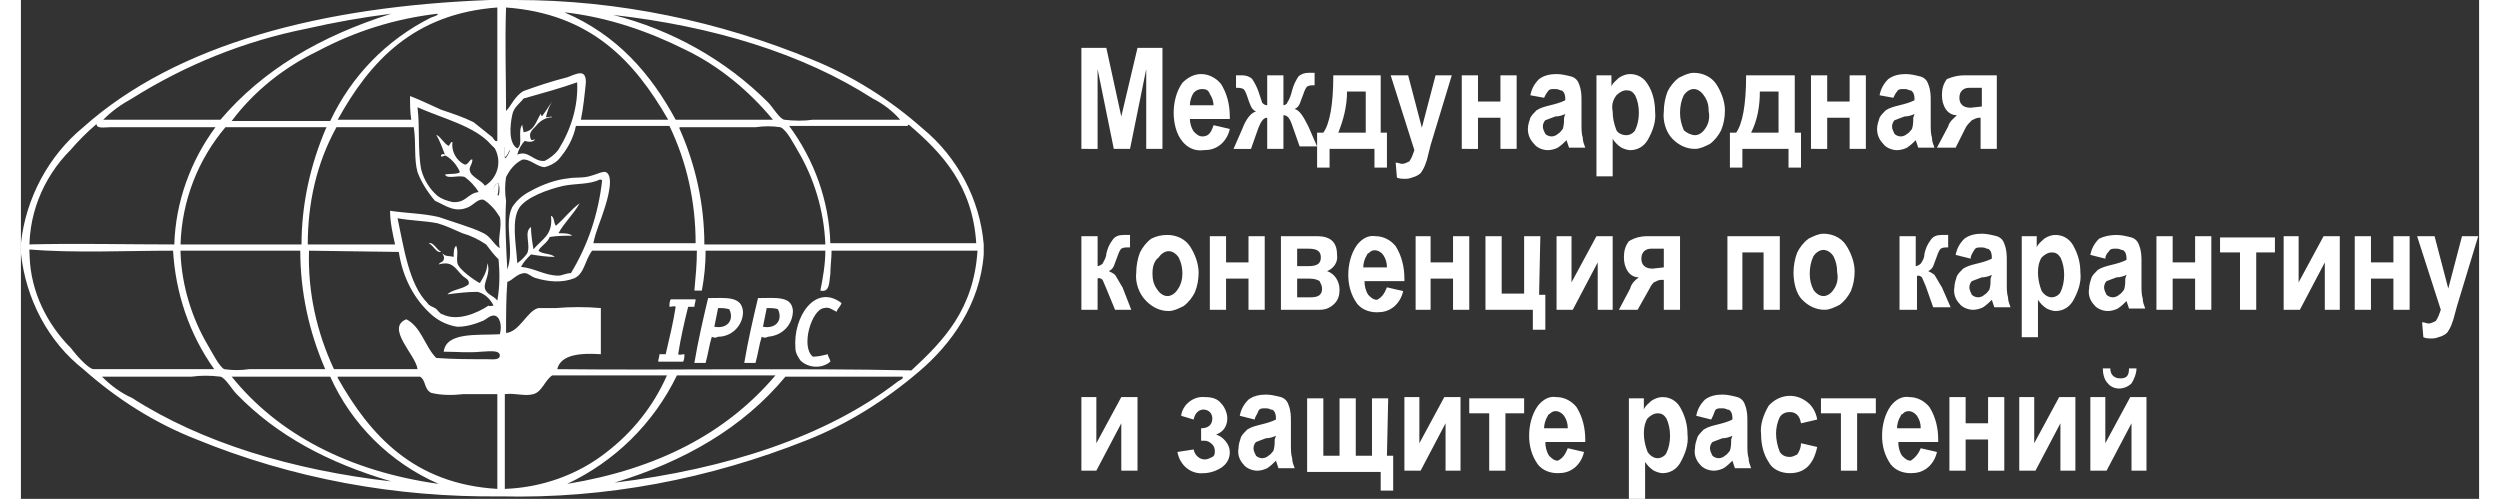 <?xml version="1.0" encoding="utf-8"?>
<!-- Generator: Adobe Illustrator 25.1.0, SVG Export Plug-In . SVG Version: 6.00 Build 0)  -->
<svg xmlns="http://www.w3.org/2000/svg" width="200.453" height="40" viewBox="0 0 197.1 40">
<rect x="0" y="0" width="197.1" height="40" fill="#333333" stroke="none"/>
<g id="Raggruppa_506" transform="translate(-32.281 -20.646)">
	<g id="Raggruppa_504" transform="translate(117.311 24.485)">
		<g id="Raggruppa_503">
			<path id="Tracciato_608" d="M0,8.1V0h2l1.2,5.5L4.5,0h2v8.1H5.2V1.7L3.9,8.1H2.6L1.3,1.7v6.4L0,8.1z" fill="#fff"/>
			<path id="Tracciato_609" d="M10.6,6.2l1.3,0.3c-0.1,0.5-0.4,1-0.8,1.3c-0.4,0.3-0.8,0.4-1.3,0.4C9.1,8.3,8.5,8,8.1,7.5
				C7.6,6.9,7.4,6,7.4,5.2c0-0.8,0.2-1.7,0.7-2.4C8.5,2.4,9,2.1,9.6,2.1c0.6,0,1.2,0.3,1.6,0.8c0.5,0.8,0.7,1.7,0.7,2.6v0.2H8.7
				C8.7,6,8.8,6.4,9,6.7c0.2,0.2,0.4,0.4,0.7,0.4C10.2,7.1,10.4,6.8,10.6,6.2z M10.6,4.7c0-0.4-0.1-0.7-0.3-1
				C10.2,3.4,10,3.3,9.7,3.3C9.4,3.3,9.2,3.4,9,3.6c-0.2,0.3-0.3,0.7-0.3,1H10.6z" fill="#fff"/>
			<path id="Tracciato_610" d="M16.2,8.1h-1.3V5.6c-0.3,0-0.5,0.3-0.7,0.8l-0.6,1.7h-1.4l0.7-1.6c0.3-0.8,0.7-1.3,1.1-1.4
				c-0.2-0.1-0.3-0.2-0.4-0.4c-0.1-0.2-0.2-0.5-0.3-0.8c-0.1-0.3-0.2-0.5-0.3-0.6c-0.2-0.1-0.4-0.1-0.6-0.1v-1c0.2,0,0.3,0,0.5,0
				c0.3,0,0.6,0.1,0.8,0.3c0.2,0.3,0.4,0.7,0.5,1c0.1,0.3,0.2,0.6,0.3,0.9c0.1,0.1,0.2,0.2,0.4,0.2V2.2h1.3v2.4
				c0.1,0,0.3-0.1,0.3-0.2c0.2-0.3,0.3-0.6,0.4-1c0.1-0.4,0.3-0.8,0.5-1.1c0.2-0.2,0.5-0.3,0.8-0.3c0.2,0,0.3,0,0.5,0v1h-0.1
				c-0.2,0-0.3,0-0.5,0.1c-0.1,0.1-0.2,0.3-0.3,0.6c-0.1,0.3-0.2,0.5-0.3,0.8c-0.1,0.2-0.2,0.3-0.4,0.4c0.4,0.1,0.7,0.6,1.1,1.4
				l0.7,1.6h-1.4l-0.6-1.7c-0.2-0.6-0.4-0.8-0.7-0.8L16.2,8.1z" fill="#fff"/>
			<path id="Tracciato_611" d="M24,6.8h0.5v2.8h-1V8.1h-3.6v1.5h-1V6.8h0.5c0.5-0.7,0.8-2.2,0.8-4.6H24L24,6.8z M20.6,6.8h2.2V3.5
				h-1.5C21.3,4.7,21,5.8,20.6,6.8L20.6,6.8z" fill="#fff"/>
			<path id="Tracciato_612" d="M24.8,2.2h1.4l1.1,4.2l1.1-4.2h1.3l-1.7,5.6L27.7,9c-0.1,0.3-0.2,0.6-0.4,0.9
				c-0.1,0.2-0.3,0.3-0.5,0.4c-0.3,0.1-0.5,0.2-0.8,0.2c-0.2,0-0.5,0-0.7-0.1l-0.1-1.2c0.2,0,0.4,0.1,0.5,0.1c0.2,0,0.4-0.1,0.6-0.2
				c0.2-0.3,0.3-0.6,0.4-0.9L24.8,2.2z" fill="#fff"/>
			<path id="Tracciato_613" d="M30.5,8.1V2.2h1.3v2.1h1.8V2.2h1.3v5.9h-1.3V5.6h-1.8v2.5H30.5z" fill="#fff"/>
			<path id="Tracciato_614" d="M37.1,4L36,3.8c0.1-0.5,0.3-0.9,0.7-1.3c0.4-0.3,0.9-0.4,1.4-0.4c0.4,0,0.8,0.1,1.2,0.2
				c0.3,0.1,0.5,0.3,0.6,0.6c0.2,0.5,0.2,0.9,0.2,1.4l0,1.8c0,0.4,0,0.8,0.1,1.1c0,0.3,0.1,0.5,0.2,0.8h-1.3l-0.2-0.6
				c-0.2,0.2-0.4,0.4-0.7,0.6c-0.2,0.1-0.5,0.2-0.8,0.2c-0.4,0-0.9-0.2-1.1-0.5C36,7.4,35.8,7,35.8,6.5c0-0.3,0.1-0.6,0.2-0.9
				c0.1-0.2,0.3-0.4,0.5-0.6c0.3-0.2,0.7-0.3,1.1-0.4c0.4-0.1,0.8-0.2,1.2-0.4c0-0.2,0-0.4-0.1-0.6c-0.1-0.1-0.1-0.2-0.3-0.2
				c-0.2-0.1-0.3-0.1-0.5-0.1c-0.2,0-0.4,0-0.5,0.2C37.3,3.6,37.2,3.8,37.1,4z M38.8,5.3c-0.2,0.1-0.5,0.2-0.8,0.2
				c-0.3,0.1-0.5,0.2-0.8,0.3c-0.1,0.1-0.2,0.3-0.2,0.5c0,0.2,0.1,0.4,0.2,0.6c0.1,0.1,0.3,0.2,0.5,0.2c0.2,0,0.4-0.1,0.5-0.2
				c0.2-0.1,0.3-0.3,0.4-0.4c0.1-0.3,0.1-0.6,0.1-0.9L38.8,5.3z" fill="#fff"/>
			<path id="Tracciato_615" d="M41.3,2.2h1.2v0.9c0.1-0.3,0.4-0.5,0.6-0.7c0.3-0.2,0.6-0.3,0.9-0.3c0.6,0,1.1,0.3,1.4,0.8
				C45.8,3.5,46,4.3,46,5.1c0.1,0.8-0.2,1.6-0.6,2.3c-0.3,0.5-0.8,0.8-1.4,0.8c-0.2,0-0.5-0.1-0.7-0.2c-0.3-0.2-0.5-0.4-0.7-0.7v3
				h-1.3L41.3,2.2z M42.6,5.1c0,0.5,0.1,1,0.3,1.5C43,6.8,43.3,7,43.7,7c0.3,0,0.6-0.2,0.7-0.4c0.2-0.4,0.3-0.9,0.3-1.4
				c0-0.5-0.1-1-0.3-1.4c-0.2-0.3-0.4-0.4-0.7-0.4c-0.3,0-0.6,0.2-0.8,0.4C42.6,4.2,42.5,4.6,42.6,5.1z" fill="#fff"/>
			<path id="Tracciato_616" d="M46.7,5.1c0-0.5,0.1-1.1,0.3-1.6c0.2-0.4,0.5-0.8,0.9-1.1c0.4-0.2,0.8-0.4,1.2-0.4
				c0.7,0,1.4,0.3,1.8,0.9c0.4,0.6,0.7,1.4,0.7,2.1c0,0.6-0.1,1.1-0.3,1.6c-0.2,0.4-0.5,0.8-0.9,1.1c-0.4,0.2-0.8,0.4-1.2,0.4
				c-0.7,0-1.3-0.3-1.8-0.8C46.9,6.8,46.6,5.9,46.7,5.1z M48,5.2c0,0.5,0.1,0.9,0.3,1.4C48.5,6.8,48.9,7,49.2,7
				c0.3,0,0.6-0.2,0.8-0.5c0.3-0.4,0.4-0.9,0.3-1.4c0-0.5-0.1-0.9-0.4-1.3c-0.2-0.3-0.5-0.5-0.8-0.5c-0.3,0-0.6,0.2-0.8,0.5
				C48.1,4.2,48,4.7,48,5.2L48,5.2z" fill="#fff"/>
			<path id="Tracciato_617" d="M57.2,6.8h0.5v2.8h-1V8.1H53v1.5h-1V6.8h0.5c0.5-0.7,0.8-2.2,0.8-4.6h3.9L57.2,6.8z M53.7,6.8h2.2
				V3.5h-1.5C54.4,4.7,54.2,5.8,53.7,6.8L53.7,6.8z" fill="#fff"/>
			<path id="Tracciato_618" d="M58.5,8.1V2.2h1.3v2.1h1.8V2.2h1.3v5.9h-1.3V5.6h-1.8v2.5H58.5z" fill="#fff"/>
			<path id="Tracciato_619" d="M65.1,4L64,3.8c0.1-0.5,0.3-0.9,0.7-1.3c0.4-0.3,0.9-0.4,1.4-0.4c0.4,0,0.8,0.1,1.2,0.2
				c0.3,0.1,0.5,0.3,0.6,0.6c0.2,0.5,0.2,0.9,0.2,1.4l0,1.8c0,0.4,0,0.8,0.1,1.1c0,0.3,0.1,0.5,0.2,0.8h-1.3l-0.2-0.6
				c-0.2,0.2-0.4,0.4-0.7,0.6c-0.2,0.1-0.5,0.2-0.8,0.2c-0.4,0-0.9-0.2-1.1-0.5C64,7.4,63.8,7,63.8,6.5c0-0.3,0.1-0.6,0.2-0.9
				c0.1-0.2,0.3-0.4,0.5-0.6c0.3-0.2,0.7-0.3,1.1-0.4c0.4-0.1,0.8-0.2,1.2-0.4c0-0.2,0-0.4-0.1-0.6c-0.1-0.1-0.1-0.2-0.3-0.2
				c-0.2-0.1-0.3-0.1-0.5-0.1c-0.2,0-0.4,0-0.5,0.2C65.3,3.6,65.2,3.8,65.1,4z M66.8,5.3c-0.2,0.1-0.5,0.2-0.8,0.2
				c-0.3,0.1-0.5,0.2-0.8,0.3c-0.1,0.1-0.2,0.3-0.2,0.5c0,0.2,0.1,0.4,0.2,0.6c0.1,0.1,0.3,0.2,0.5,0.2c0.2,0,0.4-0.1,0.5-0.2
				c0.2-0.1,0.3-0.3,0.4-0.4c0.1-0.3,0.1-0.6,0.1-0.9L66.8,5.3z" fill="#fff"/>
			<path id="Tracciato_620" d="M70.8,2.2h2.6v5.9h-1.3V5.6H72c-0.2,0-0.4,0.1-0.6,0.2C71.2,6,71,6.2,70.9,6.4l-0.8,1.6h-1.5l0.9-1.7
				c0.1-0.4,0.4-0.6,0.7-0.9c-0.4,0-0.7-0.2-0.9-0.5c-0.2-0.3-0.3-0.7-0.3-1.1c0-0.5,0.1-0.9,0.4-1.3C69.9,2.3,70.3,2.2,70.8,2.2z
				 M72.2,4.7V3.2h-1c-0.5,0-0.8,0.3-0.8,0.8s0.3,0.8,0.9,0.8L72.2,4.7z" fill="#fff"/>
			<path id="Tracciato_621" d="M0,21v-5.9h1.3v2.4c0.1,0,0.3-0.1,0.4-0.2C1.8,17.1,2,16.8,2,16.5c0.1-0.4,0.2-0.7,0.5-1.1
				c0.2-0.3,0.5-0.4,0.9-0.4c0.2,0,0.3,0,0.5,0v1H3.7c-0.2,0-0.3,0-0.5,0.1c-0.1,0.1-0.2,0.3-0.3,0.6c-0.1,0.3-0.2,0.5-0.3,0.8
				c-0.1,0.2-0.2,0.3-0.4,0.4c0.2,0.1,0.4,0.2,0.5,0.3c0.2,0.3,0.4,0.7,0.6,1L4,21H2.7L2,19.3c-0.1-0.2-0.2-0.5-0.3-0.7
				c-0.1-0.1-0.3-0.2-0.4-0.1V21L0,21z" fill="#fff"/>
			<path id="Tracciato_622" d="M4.4,18c0-0.5,0.1-1.1,0.3-1.6c0.2-0.4,0.5-0.8,0.9-1.1C6,15.1,6.4,15,6.9,15c0.7,0,1.4,0.3,1.8,0.9
				c0.4,0.6,0.7,1.4,0.7,2.1c0,0.6-0.1,1.1-0.3,1.6c-0.2,0.4-0.5,0.8-0.9,1.1c-0.4,0.2-0.8,0.4-1.2,0.4c-0.7,0-1.3-0.3-1.8-0.8
				C4.6,19.7,4.3,18.8,4.4,18z M5.7,18.1c0,0.5,0.1,0.9,0.4,1.3c0.2,0.3,0.5,0.5,0.8,0.5c0.3,0,0.6-0.2,0.8-0.5
				C8,19,8.1,18.5,8.1,18.1c0-0.5-0.1-0.9-0.3-1.3c-0.2-0.3-0.5-0.5-0.8-0.5c-0.3,0-0.6,0.2-0.8,0.5C5.8,17.1,5.7,17.6,5.7,18.1
				L5.7,18.1z" fill="#fff"/>
			<path id="Tracciato_623" d="M10.3,21v-5.9h1.3v2.1h1.8v-2.1h1.3V21h-1.3v-2.5h-1.8V21H10.3z" fill="#fff"/>
			<path id="Tracciato_624" d="M19.1,21H16v-5.9h2.9c1.1,0,1.6,0.5,1.6,1.5c0.1,0.6-0.3,1.1-0.8,1.3c0.6,0.2,1,0.8,1,1.5
				c0,0.4-0.1,0.8-0.4,1.1C19.9,20.9,19.5,21,19.1,21z M17.3,16.1v1.4h0.9c0.7,0,1-0.2,1-0.7c0-0.5-0.3-0.7-1-0.7L17.3,16.1z
				 M17.3,18.5V20h1.1c0.6,0,0.9-0.2,0.9-0.7c0-0.2-0.1-0.4-0.2-0.6c-0.3-0.2-0.7-0.2-1-0.2L17.3,18.5z" fill="#fff"/>
			<path id="Tracciato_625" d="M24.5,19.2l1.3,0.3c-0.1,0.5-0.4,1-0.8,1.3c-0.4,0.3-0.8,0.4-1.3,0.4c-0.6,0-1.2-0.2-1.6-0.7
				c-0.5-0.7-0.7-1.5-0.7-2.3c0-0.8,0.2-1.7,0.7-2.4c0.4-0.5,0.9-0.8,1.5-0.7c0.6,0,1.2,0.3,1.6,0.8c0.5,0.8,0.7,1.7,0.7,2.6l0,0.2
				h-3.2c0,0.4,0.1,0.8,0.3,1.1c0.2,0.2,0.4,0.4,0.7,0.4C24.1,20,24.3,19.7,24.5,19.2z M24.5,17.6c0-0.4-0.1-0.7-0.3-1
				c-0.3-0.4-0.8-0.5-1.1-0.2c-0.1,0.1-0.2,0.1-0.2,0.2c-0.2,0.3-0.3,0.7-0.3,1H24.5z" fill="#fff"/>
			<path id="Tracciato_626" d="M26.8,21v-5.9H28v2.1h1.8v-2.1h1.3V21h-1.3v-2.5H28V21H26.8z" fill="#fff"/>
			<path id="Tracciato_627" d="M36.7,19.8h0.5v2.8h-1V21h-3.8v-5.9h1.3v4.6h1.8v-4.6h1.3L36.7,19.8z" fill="#fff"/>
			<path id="Tracciato_628" d="M38.1,21v-5.9h1.2v3.7l2-3.7h1.3V21h-1.2v-3.8l-2,3.8H38.1z" fill="#fff"/>
			<path id="Tracciato_629" d="M45.3,15.1H48V21h-1.3v-2.4h-0.2c-0.2,0-0.4,0.1-0.6,0.2c-0.2,0.2-0.3,0.4-0.4,0.6L44.6,21h-1.5
				l0.9-1.7c0.1-0.4,0.4-0.7,0.7-0.9c-0.4,0-0.7-0.2-0.9-0.5c-0.2-0.3-0.3-0.7-0.3-1.1c0-0.5,0.1-0.9,0.4-1.3
				C44.4,15.2,44.9,15.1,45.3,15.1z M46.7,17.6v-1.5h-1c-0.5,0-0.8,0.3-0.8,0.8s0.3,0.8,0.9,0.8L46.7,17.6z" fill="#fff"/>
			<path id="Tracciato_630" d="M51.8,21v-5.9H56V21h-1.3v-4.6H53V21H51.8z" fill="#fff"/>
			<path id="Tracciato_631" d="M57.1,18c0-0.5,0.1-1.1,0.3-1.6c0.2-0.4,0.5-0.8,0.9-1.1c0.4-0.2,0.8-0.4,1.2-0.4
				c0.7,0,1.4,0.3,1.8,0.9c0.4,0.6,0.7,1.4,0.7,2.1c0,0.6-0.1,1.1-0.3,1.6c-0.2,0.4-0.5,0.8-0.9,1.1c-0.4,0.2-0.8,0.4-1.2,0.4
				c-0.7,0-1.3-0.3-1.8-0.8C57.3,19.7,57.1,18.8,57.1,18z M58.4,18.1c0,0.5,0.1,0.9,0.3,1.3c0.2,0.3,0.5,0.5,0.8,0.5
				c0.3,0,0.6-0.2,0.8-0.5c0.3-0.4,0.4-0.9,0.3-1.4c0-0.5-0.1-0.9-0.3-1.3c-0.2-0.3-0.5-0.5-0.8-0.5c-0.3,0-0.6,0.2-0.8,0.5
				C58.5,17.1,58.4,17.6,58.4,18.1L58.4,18.1z" fill="#fff"/>
			<path id="Tracciato_632" d="M65.6,21v-5.9h1.3v2.4c0.1,0,0.3-0.1,0.4-0.2c0.2-0.3,0.3-0.5,0.3-0.8c0.1-0.4,0.2-0.7,0.5-1.1
				c0.2-0.3,0.5-0.4,0.9-0.4c0.2,0,0.3,0,0.5,0v1h-0.1c-0.2,0-0.3,0-0.5,0.1c-0.1,0.1-0.2,0.3-0.3,0.6c-0.1,0.3-0.2,0.5-0.3,0.8
				c-0.1,0.2-0.2,0.3-0.4,0.4c0.2,0.1,0.4,0.2,0.5,0.3c0.2,0.3,0.4,0.7,0.6,1l0.7,1.6h-1.4l-0.6-1.7c-0.1-0.2-0.2-0.5-0.3-0.7
				c-0.1-0.1-0.3-0.2-0.4-0.1V21L65.6,21z" fill="#fff"/>
			<path id="Tracciato_633" d="M71.3,16.9l-1.2-0.3c0.1-0.5,0.3-0.9,0.7-1.3c0.4-0.3,0.9-0.4,1.4-0.4c0.4,0,0.8,0.1,1.2,0.2
				c0.3,0.1,0.5,0.3,0.6,0.6c0.2,0.5,0.2,0.9,0.2,1.4l0,1.8c0,0.4,0,0.8,0.1,1.1c0,0.3,0.1,0.5,0.2,0.8h-1.3l-0.2-0.6
				c-0.2,0.2-0.4,0.4-0.7,0.6c-0.2,0.1-0.5,0.2-0.8,0.2c-0.4,0-0.9-0.2-1.1-0.5c-0.3-0.3-0.5-0.8-0.4-1.3c0-0.3,0.1-0.6,0.2-0.9
				c0.1-0.2,0.3-0.4,0.5-0.6c0.3-0.2,0.7-0.3,1.1-0.4c0.4-0.1,0.8-0.2,1.2-0.4c0-0.2,0-0.4-0.1-0.6c-0.1-0.1-0.1-0.2-0.3-0.2
				c-0.2-0.1-0.3-0.1-0.5-0.1c-0.2,0-0.4,0-0.5,0.2C71.4,16.5,71.3,16.7,71.3,16.9z M73,18.2c-0.2,0.1-0.5,0.2-0.8,0.2
				c-0.3,0.1-0.5,0.2-0.8,0.3c-0.1,0.1-0.2,0.3-0.2,0.5c0,0.2,0.1,0.4,0.2,0.6c0.1,0.1,0.3,0.2,0.5,0.2c0.2,0,0.4-0.1,0.5-0.2
				c0.2-0.1,0.3-0.3,0.4-0.4c0.1-0.3,0.1-0.6,0.1-0.9L73,18.2z" fill="#fff"/>
			<path id="Tracciato_634" d="M75.4,15.1h1.2V16c0.1-0.3,0.4-0.5,0.6-0.7c0.3-0.2,0.6-0.3,0.9-0.3c0.6,0,1.1,0.3,1.4,0.8
				c0.4,0.7,0.6,1.4,0.6,2.2c0.1,0.8-0.2,1.6-0.6,2.3c-0.3,0.5-0.8,0.8-1.4,0.8c-0.2,0-0.5-0.1-0.7-0.2c-0.3-0.2-0.5-0.4-0.7-0.7v3
				h-1.3L75.4,15.1z M76.7,18c0,0.5,0.1,1,0.3,1.5c0.2,0.3,0.5,0.5,0.8,0.5c0.3,0,0.6-0.2,0.7-0.4c0.2-0.4,0.3-0.9,0.3-1.4
				c0-0.5-0.1-1-0.3-1.4c-0.2-0.3-0.4-0.4-0.7-0.4c-0.3,0-0.6,0.2-0.8,0.4C76.8,17.1,76.7,17.5,76.7,18L76.7,18z" fill="#fff"/>
			<path id="Tracciato_635" d="M82.1,16.9l-1.2-0.3c0.1-0.5,0.3-0.9,0.7-1.3C82,15.1,82.5,15,83,15c0.4,0,0.8,0.1,1.2,0.2
				c0.3,0.1,0.5,0.3,0.6,0.6c0.2,0.5,0.2,0.9,0.2,1.4l0,1.8c0,0.4,0,0.8,0.1,1.1c0,0.3,0.1,0.5,0.2,0.8H84l-0.2-0.6
				c-0.2,0.2-0.4,0.4-0.7,0.6c-0.2,0.1-0.5,0.2-0.8,0.2c-0.4,0-0.9-0.2-1.1-0.5c-0.3-0.3-0.5-0.8-0.4-1.3c0-0.3,0.1-0.6,0.2-0.9
				c0.1-0.2,0.3-0.4,0.5-0.6c0.3-0.2,0.7-0.3,1.1-0.4c0.4-0.1,0.8-0.2,1.2-0.4c0-0.2,0-0.4-0.1-0.6c-0.1-0.1-0.1-0.2-0.3-0.2
				c-0.2-0.1-0.3-0.1-0.5-0.1c-0.2,0-0.4,0-0.5,0.2C82.2,16.5,82.1,16.7,82.1,16.9z M83.8,18.2c-0.2,0.1-0.5,0.2-0.8,0.2
				c-0.3,0.1-0.5,0.2-0.8,0.3c-0.1,0.1-0.2,0.3-0.2,0.5c0,0.2,0.1,0.4,0.2,0.6c0.1,0.1,0.3,0.2,0.5,0.2c0.2,0,0.4-0.1,0.5-0.2
				c0.2-0.1,0.3-0.3,0.4-0.4c0.1-0.3,0.1-0.6,0.1-0.9L83.8,18.2z" fill="#fff"/>
			<path id="Tracciato_636" d="M86.2,21v-5.9h1.3v2.1h1.8v-2.1h1.3V21h-1.3v-2.5h-1.8V21H86.2z" fill="#fff"/>
			<path id="Tracciato_637" d="M91.3,16.4v-1.2h4.4v1.2h-1.5V21h-1.3v-4.6H91.3z" fill="#fff"/>
			<path id="Tracciato_638" d="M96.4,21v-5.9h1.2v3.7l2-3.7h1.3V21h-1.2v-3.8l-2,3.8H96.4z" fill="#fff"/>
			<path id="Tracciato_639" d="M102.1,21v-5.9h1.3v2.1h1.8v-2.1h1.3V21h-1.3v-2.5h-1.8V21H102.1z" fill="#fff"/>
			<path id="Tracciato_640" d="M107.1,15.1h1.4l1.1,4.2l1.1-4.2h1.3l-1.7,5.6l-0.3,1.1c-0.1,0.3-0.2,0.6-0.4,0.9
				c-0.1,0.2-0.3,0.3-0.5,0.4c-0.3,0.1-0.5,0.2-0.8,0.2c-0.2,0-0.5,0-0.7-0.1l-0.1-1.2c0.2,0,0.4,0.1,0.5,0.1c0.2,0,0.4-0.1,0.6-0.2
				c0.2-0.3,0.3-0.6,0.4-0.9L107.1,15.1z" fill="#fff"/>
			<path id="Tracciato_641" d="M0,33.9v-5.9h1.2v3.7l2-3.7h1.3v5.9H3.2v-3.8l-2,3.8H0z" fill="#fff"/>
			<path id="Tracciato_642" d="M9.9,31.5H9.6v-1c0.6,0,0.9-0.3,0.9-0.8c0-0.2-0.1-0.4-0.2-0.5c-0.1-0.1-0.3-0.2-0.5-0.2
				c-0.4,0-0.7,0.3-0.8,0.8L8,29.5c0.1-0.9,1-1.6,1.9-1.5c0.5,0,1,0.1,1.3,0.5c0.3,0.3,0.5,0.8,0.5,1.2c0,0.6-0.3,1.1-0.9,1.3
				c0.6,0.2,1.1,0.8,1.1,1.4c0,0.5-0.2,0.9-0.6,1.2c-0.4,0.3-1,0.5-1.5,0.5c-1,0.1-1.9-0.6-2.1-1.7L9,32.2C9.1,32.7,9.5,33,9.9,33
				c0.2,0,0.4-0.1,0.6-0.2c0.2-0.1,0.2-0.3,0.2-0.5c0-0.2-0.1-0.4-0.2-0.5C10.3,31.6,10.1,31.5,9.9,31.5z" fill="#fff"/>
			<path id="Tracciato_643" d="M13.9,29.8l-1.2-0.3c0.1-0.5,0.3-0.9,0.7-1.3c0.4-0.3,0.9-0.4,1.4-0.4c0.4,0,0.8,0.1,1.2,0.2
				c0.3,0.1,0.5,0.3,0.6,0.6c0.2,0.5,0.2,0.9,0.2,1.4l0,1.8c0,0.4,0,0.8,0.1,1.1c0,0.3,0.1,0.5,0.2,0.8h-1.3l-0.2-0.6
				c-0.2,0.2-0.4,0.4-0.7,0.6c-0.2,0.1-0.5,0.2-0.8,0.2c-0.4,0-0.9-0.2-1.1-0.5c-0.3-0.3-0.5-0.8-0.4-1.3c0-0.3,0.1-0.6,0.2-0.9
				c0.1-0.2,0.3-0.4,0.5-0.6c0.3-0.2,0.7-0.3,1.1-0.4c0.4-0.1,0.8-0.2,1.2-0.4c0-0.2,0-0.4-0.1-0.6c-0.1-0.1-0.1-0.2-0.3-0.2
				c-0.2-0.1-0.3-0.1-0.5-0.1c-0.2,0-0.4,0-0.5,0.2C14.1,29.4,13.9,29.6,13.9,29.8z M15.6,31.1c-0.2,0.1-0.5,0.2-0.8,0.2
				c-0.3,0.1-0.5,0.2-0.8,0.3c-0.1,0.1-0.2,0.3-0.2,0.5c0,0.2,0.1,0.4,0.2,0.6c0.1,0.1,0.3,0.2,0.5,0.2c0.2,0,0.4-0.1,0.5-0.2
				c0.2-0.1,0.3-0.3,0.4-0.4c0.1-0.3,0.1-0.6,0.1-0.9L15.6,31.1z" fill="#fff"/>
			<path id="Tracciato_644" d="M24.5,32.7h0.5v2.8h-1v-1.5h-5.9v-5.9h1.3v4.6h1.3v-4.6h1.3v4.6h1.3v-4.6h1.3L24.5,32.7z" fill="#fff"/>
			<path id="Tracciato_645" d="M25.9,33.9v-5.9h1.2v3.7l2-3.7h1.3v5.9h-1.2v-3.8l-2,3.8H25.9z" fill="#fff"/>
			<path id="Tracciato_646" d="M31.1,29.3v-1.2h4.4v1.2h-1.5v4.6h-1.3v-4.6H31.1z" fill="#fff"/>
			<path id="Tracciato_647" d="M39,32.1l1.3,0.3c-0.1,0.5-0.4,1-0.8,1.3c-0.4,0.3-0.8,0.4-1.3,0.4c-0.6,0-1.2-0.2-1.6-0.7
				c-0.5-0.7-0.7-1.5-0.7-2.3c0-0.8,0.2-1.7,0.7-2.4c0.4-0.5,0.9-0.8,1.5-0.7c0.6,0,1.2,0.3,1.6,0.8c0.5,0.8,0.7,1.7,0.7,2.6l0,0.2
				h-3.2c0,0.4,0.1,0.8,0.3,1.1c0.2,0.2,0.4,0.4,0.7,0.4C38.6,32.9,38.8,32.6,39,32.1z M39,30.5c0-0.4-0.1-0.7-0.3-1
				c-0.3-0.4-0.8-0.5-1.1-0.2c-0.1,0.1-0.2,0.1-0.2,0.2c-0.2,0.3-0.3,0.7-0.3,1H39z" fill="#fff"/>
			<path id="Tracciato_648" d="M43.9,28.1h1.2v0.9c0.1-0.3,0.4-0.5,0.6-0.7c0.3-0.2,0.6-0.3,0.9-0.3c0.6,0,1.1,0.3,1.4,0.8
				c0.4,0.7,0.6,1.4,0.6,2.2c0.1,0.8-0.2,1.6-0.6,2.3c-0.3,0.5-0.8,0.8-1.4,0.8c-0.2,0-0.5-0.1-0.7-0.2c-0.3-0.2-0.5-0.4-0.7-0.7v3
				h-1.3L43.9,28.1z M45.1,30.9c0,0.5,0.1,1,0.3,1.5c0.2,0.3,0.5,0.5,0.8,0.5c0.3,0,0.6-0.2,0.7-0.4c0.2-0.4,0.3-0.9,0.3-1.4
				c0-0.5-0.1-1-0.3-1.4c-0.2-0.3-0.4-0.4-0.7-0.4c-0.3,0-0.6,0.2-0.8,0.4C45.2,30,45.1,30.4,45.1,30.9L45.1,30.9z" fill="#fff"/>
			<path id="Tracciato_649" d="M50.5,29.8l-1.2-0.3c0.1-0.5,0.3-0.9,0.7-1.3c0.4-0.3,0.9-0.4,1.4-0.4c0.4,0,0.8,0.1,1.2,0.2
				c0.3,0.1,0.5,0.3,0.6,0.6c0.2,0.5,0.2,0.9,0.2,1.4l0,1.8c0,0.4,0,0.8,0.1,1.1c0,0.3,0.1,0.5,0.2,0.8h-1.3l-0.2-0.6
				c-0.2,0.2-0.4,0.4-0.7,0.6c-0.2,0.1-0.5,0.2-0.8,0.2c-0.4,0-0.9-0.2-1.1-0.5c-0.3-0.3-0.5-0.8-0.4-1.3c0-0.3,0.1-0.6,0.2-0.9
				c0.1-0.2,0.3-0.4,0.5-0.6c0.3-0.2,0.7-0.3,1.1-0.4c0.4-0.1,0.8-0.2,1.2-0.4c0-0.2,0-0.4-0.1-0.6c-0.1-0.1-0.1-0.2-0.3-0.2
				c-0.2-0.1-0.3-0.1-0.5-0.1c-0.2,0-0.4,0-0.5,0.2C50.7,29.4,50.6,29.6,50.5,29.8z M52.2,31.1c-0.2,0.1-0.5,0.2-0.8,0.2
				c-0.3,0.1-0.5,0.2-0.8,0.3c-0.1,0.1-0.2,0.3-0.2,0.5c0,0.2,0.1,0.4,0.2,0.6c0.1,0.1,0.3,0.2,0.5,0.2c0.2,0,0.4-0.1,0.5-0.2
				c0.2-0.1,0.3-0.3,0.4-0.4c0.1-0.3,0.1-0.6,0.1-0.9L52.2,31.1z" fill="#fff"/>
			<path id="Tracciato_650" d="M59,29.8l-1.3,0.3c-0.1-0.6-0.4-0.9-0.9-0.9c-0.3,0-0.6,0.1-0.8,0.4c-0.2,0.4-0.3,0.9-0.3,1.3
				c0,0.5,0.1,1,0.3,1.5c0.2,0.3,0.5,0.4,0.8,0.4c0.2,0,0.4-0.1,0.6-0.2c0.2-0.3,0.3-0.6,0.3-0.9l1.3,0.3c-0.3,1.4-1,2.1-2.2,2.1
				c-0.7,0-1.4-0.3-1.7-0.9c-0.4-0.6-0.6-1.4-0.6-2.2c-0.1-0.8,0.2-1.6,0.6-2.3c0.8-0.9,2.1-1.1,3.1-0.3
				C58.6,28.7,58.9,29.2,59,29.8z" fill="#fff"/>
			<path id="Tracciato_651" d="M59.3,29.3v-1.2h4.4v1.2h-1.5v4.6h-1.3v-4.6H59.3z" fill="#fff"/>
			<path id="Tracciato_652" d="M67.3,32.1l1.3,0.3c-0.1,0.5-0.4,1-0.8,1.3c-0.4,0.3-0.8,0.4-1.3,0.4c-0.6,0-1.2-0.2-1.6-0.7
				c-0.5-0.7-0.7-1.5-0.7-2.3c0-0.8,0.2-1.7,0.7-2.4c0.4-0.5,0.9-0.8,1.5-0.7c0.6,0,1.2,0.3,1.6,0.8c0.5,0.8,0.7,1.7,0.7,2.6l0,0.2
				h-3.2c0,0.4,0.1,0.8,0.3,1.1c0.2,0.2,0.4,0.4,0.7,0.4C66.8,32.9,67.1,32.6,67.3,32.1z M67.3,30.5c0-0.4-0.1-0.7-0.3-1
				c-0.3-0.4-0.8-0.5-1.1-0.2c-0.1,0.1-0.2,0.1-0.2,0.2c-0.2,0.3-0.3,0.7-0.3,1H67.3z" fill="#fff"/>
			<path id="Tracciato_653" d="M69.6,33.9v-5.9h1.3v2.1h1.8v-2.1h1.3v5.9h-1.3v-2.5h-1.8v2.5H69.6z" fill="#fff"/>
			<path id="Tracciato_654" d="M75.2,33.9v-5.9h1.2v3.7l2-3.7h1.3v5.9h-1.2v-3.8l-2,3.8H75.2z" fill="#fff"/>
			<path id="Tracciato_655" d="M80.9,33.9v-5.9h1.2v3.7l2-3.7h1.3v5.9h-1.2v-3.8l-2,3.8H80.9z M84,25.7h0.6c0,0.4-0.2,0.9-0.4,1.2
				c-0.5,0.5-1.4,0.6-1.9,0c0,0,0,0,0,0c-0.3-0.3-0.4-0.8-0.4-1.2h0.6c0,0.5,0.3,0.8,0.8,0.8S84,26.3,84,25.7z" fill="#fff"/>
		</g>
	</g>
	<g id="Raggruppa_505" transform="translate(32.281 20.646)">
		<path id="Tracciato_656" d="M38.8,11.7c0.2,0,0.3,0.2,0.4,0.3c-0.1,0.2-0.2,0.5-0.4,0.6V11.7z" fill="#fff"/>
		<path id="Tracciato_657" d="M38.3,14.7c0,0.3,0,0.7-0.1,1C37.9,15.5,37.7,14.8,38.3,14.7" fill="#fff"/>
		<path id="Tracciato_658" d="M55.9,24.7c-0.1,0.5-0.2,1-0.3,1.5c1.1,0.2,1.6-0.6,1.2-1.4C56.5,24.7,56.2,24.7,55.9,24.7 M55.4,27
			c-0.2,0.6-0.3,1.4-0.5,2.1H54c0.3-1.8,0.7-3.5,1.1-5.2c1.4,0,2.7-0.2,2.8,1.1c0,1.1-0.9,2-2,2C55.7,27.1,55.6,27.1,55.4,27" fill="#fff"/>
		<path id="Tracciato_659" d="M65.8,24.3c-0.1,0.3-0.3,0.4-0.4,0.7c-0.4-0.2-0.6-0.4-1-0.3c-1,0.1-1.9,3.1-0.9,3.9
			c0.4,0,0.8-0.1,1.2-0.2c0,0.2,0.2,0.4,0.2,0.6c-0.7,0.6-1.8,0.5-2.4-0.1c-0.2-0.3-0.4-0.6-0.4-1C61.9,25.4,63.7,22.7,65.8,24.3" fill="#fff"/>
		<path id="Tracciato_660" d="M54.1,24c0,0.2-0.1,0.4-0.1,0.6h-0.5c-0.3,1.2-0.6,2.5-0.8,3.8c0.1,0.1,0.3,0,0.5,0
			c0,0.2,0,0.4-0.1,0.6h-2c0-0.2,0.1-0.4,0.1-0.6h0.5c0.3-1.3,0.6-2.5,0.8-3.8c-0.1-0.1-0.3,0-0.5,0c0-0.2,0-0.4,0.1-0.6H54.1z" fill="#fff"/>
		<path id="Tracciato_661" d="M59.8,24.7c-0.1,0.5-0.2,1-0.3,1.5c1.1,0.2,1.6-0.6,1.2-1.4C60.5,24.7,60.1,24.7,59.8,24.7 M59.4,27
			c-0.2,0.6-0.3,1.4-0.5,2.1H58c0.3-1.8,0.7-3.5,1.1-5.2c1.4,0,2.7-0.2,2.8,1c0,1.1-0.8,2-2,2.1C59.7,27.1,59.6,27.1,59.4,27" fill="#fff"/>
		<path id="Tracciato_662" d="M47.6,38.7c9-1.1,17-3.7,22.7-8.1c0.1-0.1,0.5-0.2,0.4-0.4h-9.4C57.9,34.3,53.2,37,47.6,38.7
			 M43.8,38.8c7.3-1.2,12.8-4.1,16.7-8.7h-7.9C50.7,34,47.6,37,43.8,38.8 M41.1,31.6c-0.7,0.2-1.4-0.1-2.3,0v7.6
			c2.9-0.1,5.8-1.1,8.1-2.9c2.1-1.6,3.8-3.7,4.9-6.2h-9.2C42,30.5,41.8,31.4,41.1,31.6 M25.4,30.2v0.1c2.6,4.6,6.1,8.5,12.8,8.9
			v-7.6h-2.7c-0.9,0.1-1.8,0.1-2.6-0.1c-0.6-0.3-0.4-1-0.9-1.3L25.4,30.2z M33.5,38.8c-3.9-1.7-7-4.8-8.7-8.6h-7.9
			C20.6,34.8,26.3,37.8,33.5,38.8 M8.9,31.9c5.6,3.6,12.9,5.8,20.8,6.7c-5.1-1.5-9.2-3.7-12.4-7c-0.4-0.4-0.9-1.3-1.3-1.4
			c-0.8-0.1-1.6-0.1-2.3,0H6.5C7.2,30.9,8,31.5,8.9,31.9 M44.4,22.3c-1,0.4-2.1,0.3-3.1,0c-0.4-0.1-0.6-0.4-0.9-0.4
			c-0.6,0-1,0.6-1.4,0.7c-0.1,1.3-0.1,2.7-0.1,4.1c1.1-0.1,1.7-1.8,2.6-2c0.5,0,0.9,0,1.4,0c1.2-0.1,2.4-0.1,3.6,0v3.7
			c-1.6-0.1-3.2,0-3.5,1.2c9.4,0.1,19.1-0.1,28.4,0.1c2.6-2.4,5-4.9,5.3-9.6H65c0,0.6-0.1,1.3-0.1,1.9c-0.1,0.5,0,1.5-0.8,1.3
			c0.2-1,0.4-2.1,0.4-3.2h-9.6c0,1.1-0.1,2.1-0.3,3.2H54c0.1-1.1,0.2-2.1,0.2-3.2h-8.4C45.2,20.9,45.2,21.9,44.4,22.3 M23.1,20.1
			c-0.1,3.3,0.6,6.5,2,9.5h6.7c-0.1-1.1-2.6-3.3-0.9-4c1.2,0.6,1.5,2.2,2.4,3.1c1.3,0.1,2.6,0.1,4,0.1c0.5,0,1.1,0.1,1.1-0.3
			c0-0.5-1.1-0.3-1.5-0.3c-1,0.1-2,0-3,0c0.2-1.6,2.7-1.3,4.5-1.4c0.2-0.7,0-1.5-0.5-1.5c-0.3,0-0.6,0.3-0.8,0.4
			c-0.7,0.3-1.4,0.5-2.1,0.5c-0.7-0.1-1.4-0.4-2-0.9c-1.5-1.3-2.4-3.1-2.7-5.1L23.1,20.1z M12.8,20.3c0.1,2.6,0.9,5.2,2.2,7.4
			c0.3,0.5,0.9,1.7,1.3,1.9c0.7,0.1,1.3,0.1,2,0h6.1c-1.3-3-2-6.2-2-9.5h-9.6C12.8,20.2,12.8,20.2,12.8,20.3 M34.7,20.6
			c0-0.4,0-0.7,0.2-0.9c0.2,0.5,0,1,0.1,1.4c0.1,0.5,1.4,1.4,1.8,1.6c0.3-0.5,0.6-1,0.6-1.6c0.3,0.8-0.3,1.5-0.2,2
			c0.1,0.5,0.7,0.6,1,1c0.2-1.1,0.2-2.2,0.1-3.3c-0.4-0.4-0.7-0.8-1-1.2c-0.6-0.4-1.2-0.7-1.9-0.9c-0.7-0.3-1.3-0.6-2-0.8
			c-1-0.2-2.1-0.2-3.2-0.4c0.5,2.3,0.9,5.3,2.4,6.8c0.1,0.2,0.4,0.3,0.6,0.4s0.4,0.5,0.6,0.5c1.2,0.6,2.8-0.1,3.7-0.7
			c0.1,0.1,0.3,0,0.4,0c-0.3-0.6-0.8-1-1.3-1.1c-0.8,0-1.6,0.1-2.4,0.2c0.4-0.4,1.2-0.4,1.7-0.8c0.1-0.4-0.3-0.5-0.5-0.7
			c-0.6-0.6-0.8-1.2-1.9-0.9c0.1-0.2,0.4-0.2,0.4-0.4c0.1-0.2-0.1-0.4-0.1-0.5C34,20.6,34.4,20.5,34.7,20.6 M38.3,15.7
			c0.1-0.3,0.1-0.7,0-1C37.7,14.8,37.9,15.5,38.3,15.7 M46.4,14.4c-0.8,0.4-1.9,0.3-2.9,0.5c-1.3,0.3-2.9,0.9-3.5,1.7
			c-0.7,1-0.3,2.9-0.2,4.5c0.3-0.2,0.6-0.5,0.8-0.8c0.3-0.7-0.3-1.7,0.3-2.1c0,0.6,0.1,1.2,0.2,1.8c0.6-0.8,1.6-1.1,1.4-2.7
			c0.3,0.1,0.2,0.6,0.4,0.8c0.7-0.6,1.2-1.3,1.9-1.8c-0.5,0.9-1.2,1.5-1.7,2.4c0.4,0,0.9,0,1.1,0.2c-0.6,0-1.2,0-1.8,0.1
			c-0.2,0.5-0.7,0.7-0.9,1.1c0.3,0.3,1,0.2,1.3,0.5c-0.6,0-1.3-0.1-1.9-0.2c-0.3,0.3-0.6,0.6-0.8,1c1.1,0.1,1.9,0.7,3,0.7
			c0.3,0,0.6-0.2,1-0.2c1.4-2.3,2.2-4.8,2.5-7.4C46.6,14.4,46.5,14.4,46.4,14.4 M38.8,12.7c0.2-0.1,0.3-0.4,0.4-0.6
			c-0.1-0.1-0.2-0.3-0.4-0.3V12.7z M52.8,10.3c1.3,2.9,2,6.1,2,9.3h9.7c-0.1-2.7-0.9-5.3-2.2-7.5c-0.3-0.5-0.9-1.7-1.4-1.9
			c-0.7-0.1-1.3-0.1-2,0h-6C52.8,10.2,52.8,10.2,52.8,10.3 M43.1,12.8c-0.3,0.3-0.7,0.5-1.1,0.6c-0.6,0-1.2-0.7-1.8-0.6
			c-0.6,0.3-1,0.8-1.3,1.4c-0.1,0.6-0.1,1.3,0,1.9c-0.1,1.8,0,3.7,0.1,5.5c0.6-1.6-0.3-3.6,0.4-5c0.4-0.6,0.9-1,1.5-1.3
			c0.9-0.5,2-0.9,3-1c0.5-0.1,1.2,0,1.8-0.2c0.4-0.1,1-0.4,1.2-0.3c0.7,0.3,0.1,2.3-0.1,2.9c-0.3,1-0.7,1.8-0.9,2.8h8.2
			c0-3.3-0.7-6.5-2.1-9.4h-7.5C44.3,11.1,43.8,12,43.1,12.8 M23,19.6H30c-0.2-0.9-0.4-1.8-0.4-2.7c1.3,0.2,2.6,0.2,3.9,0.5
			c0.6,0.2,1.2,0.4,1.8,0.6c0.6,0.2,1.2,0.4,1.8,0.7c0.6,0.3,0.8,0.9,1.3,1.2c-0.2-0.8,0.2-1.7,0-2.5c-0.2-0.3-0.4-0.6-0.6-0.8
			c-0.2-0.2-0.6-0.6-0.8-0.6c-0.4,0-0.7,0.4-1.1,0.6c-1.1,0.5-1.8-0.1-2.7-0.5c-0.6-0.7-1.1-1.5-1.4-2.3c-0.3-1.1-0.1-2.3-0.3-3.6
			h-6.2C23.7,13.1,23,16.3,23,19.6 M12.8,19.6h9.7c0-3.2,0.7-6.4,2-9.4h-8.1C14.2,12.8,12.9,16.1,12.8,19.6 M71.2,10
			c-0.1,0-0.1,0.1-0.1,0.1h-9.5c2,2.7,3.2,6,3.3,9.4h11.7C76.3,14.9,73.9,12.3,71.2,10 M6,10c-0.7,0.6-1.4,1.3-2,2
			c-2.3,2.3-3.5,5.4-3.3,8.6C0.8,23.4,2.1,26,4,27.9c0.3,0.4,1.3,1.6,1.8,1.7c0.8,0,1.6,0,2.4,0h7.3c-2-2.8-3.1-6.1-3.3-9.5
			C8.5,20.1,4.2,20.3,0.6,20c0-0.1,0-0.3,0-0.4c3.7-0.1,7.9,0,11.7,0c0.1-3.4,1.3-6.7,3.3-9.4H7.2c-0.4,0-0.9,0.1-1.1-0.1
			C6.1,9.9,6,10,6,10 M34.3,11.7c0.1-0.1,0.2-0.4,0.3-0.3c-0.1,0.7,0.3,1.5,1,1.8c0.3,0,0.4-0.5,0.6-0.4c0,0.4-0.3,0.6-0.2,0.9
			c0.1,0.5,1,0.8,1.2,1.2c1-0.6,1.4-1.9,0.8-3c-0.1-0.1-0.2-0.2-0.3-0.3c-1.3-1.5-3.9-2.1-5.9-3c0.2,1.6,0,3.5,0.3,5
			c0.2,0.8,0.7,1.6,1.3,2.1c0.4,0.3,0.8,0.4,1.2,0.5c1.1,0.1,1.2-0.7,2.1-0.8c-0.3-0.5-0.7-0.9-1.1-1.2c-0.5-0.2-1.4,0.2-1.6-0.2
			c0.4-0.1,1,0,1.2-0.2c-0.2-0.5-0.6-1-1.1-1.3c-0.2-0.1-0.4,0.2-0.4,0c-0.1-0.1,0.2-0.2,0.3-0.1c-0.2-0.5-0.4-1.1-0.7-1.6
			C33.7,11,33.9,11.5,34.3,11.7 M59.9,8.2c0.4,0.4,0.9,1.3,1.3,1.4c0.8,0.1,1.6,0.1,2.3,0h7c-0.6-0.7-1.4-1.3-2.2-1.7
			c-5.6-3.6-12.8-5.8-20.8-6.7C52.2,2.4,56.5,4.8,59.9,8.2 M29.7,1.1L29.7,1.1c-2.4,0.3-4.6,0.7-6.8,1.2c-5,1-9.7,2.9-14,5.6
			C8,8.4,7.3,8.9,6.6,9.6H16C19.4,5.6,24,2.9,29.7,1.1 M52.5,9.6h7.8c-1.9-2.3-4.3-4.3-7-5.6c-3-1.5-6.2-2.6-9.6-3c0,0-0.1,0-0.1,0
			C47.8,2.8,50.5,5.9,52.5,9.6 M23.8,4.1c-2.7,1.3-5.1,3.2-6.9,5.6h7.9c1.7-3.6,4.5-6.5,8.1-8.3c0.3-0.1,0.6-0.2,0.5-0.3
			C30,1.5,26.8,2.5,23.8,4.1 M38.9,0.6c-0.1,2.7,0,5.6,0,8.3c0.4-0.4,0.7-1.2,1.4-1.6c1.1-0.4,2.3-0.8,3.5-1.1
			c0.8-0.3,1.5-0.7,1.5,0.4c-0.1,1-0.2,2-0.4,3h7C49.2,4.9,45.7,1.1,38.9,0.6 M25.4,9.6h5.9c-0.1-0.6-0.1-1.3-0.1-1.9
			C32,8,32.8,8.4,33.7,8.8c0.9,0.3,1.8,0.6,2.6,1c0.5,0.4,1,0.8,1.5,1.2c0.1,0.1,0.2,0.4,0.4,0.3V0.6C31.5,1.1,28,4.9,25.4,9.6
			 M40.4,11.3c-0.3,0.3-0.5,0.7-0.6,1.1c0.9-0.4,1.3,0.6,2.2,0.5c0.4-0.2,0.8-0.5,1.1-0.9c1-1.6,1.6-3.5,1.5-5.4
			c-1.4,0.5-2.9,0.9-4.3,1.3c-0.2,0.3-0.8,0.7-0.9,1.3c-0.2,0.9-0.3,2.3,0.4,2.7c0.5-0.3,0-1.4,0.4-1.9c0,0.2,0.1,0.4,0.1,0.6
			c0.9-0.1,1-0.9,1.4-1.5c0,0.1,0,0.2,0.1,0.2c0.3-0.4,0.6-0.9,0.9-1.3c-0.3,0.4-0.5,0.9-0.6,1.4c0.2,0,0.5-0.1,0.5,0
			c-0.5,0-1,0.3-1.3,0.7c-0.4,0.4-0.6,0.6-0.4,1.1c0.2,0.1,0.3-0.1,0.3,0C41.1,11.4,40.7,11.4,40.4,11.3 M37.6,0h2.1
			C47.9,0,56,1.7,63.5,4.8c3.2,1.3,6.2,3.2,8.8,5.5c2.8,2.3,4.6,5.7,4.9,9.3v0.8c-0.3,4-2.6,7.2-5.2,9.4c-2.7,2.3-5.7,4.2-9,5.5
			c-7.8,3.1-16.1,4.7-24.5,4.5c-8.4,0.1-16.7-1.4-24.5-4.6c-3.3-1.3-6.3-3.2-9-5.6C2.2,27.4,0.4,24,0,20.3v-0.8c0.4-3.6,2.2-7,5-9.3
			C12.5,3.5,24.2,0.5,37.6,0" fill="#fff"/>
		<path id="Tracciato_663" d="M32.7,19.5c0.4-0.1,0.6,0.5,1,0.7C33.3,20.3,33.1,19.7,32.7,19.5" fill="#fff"/>
	</g>
</g>
</svg>
